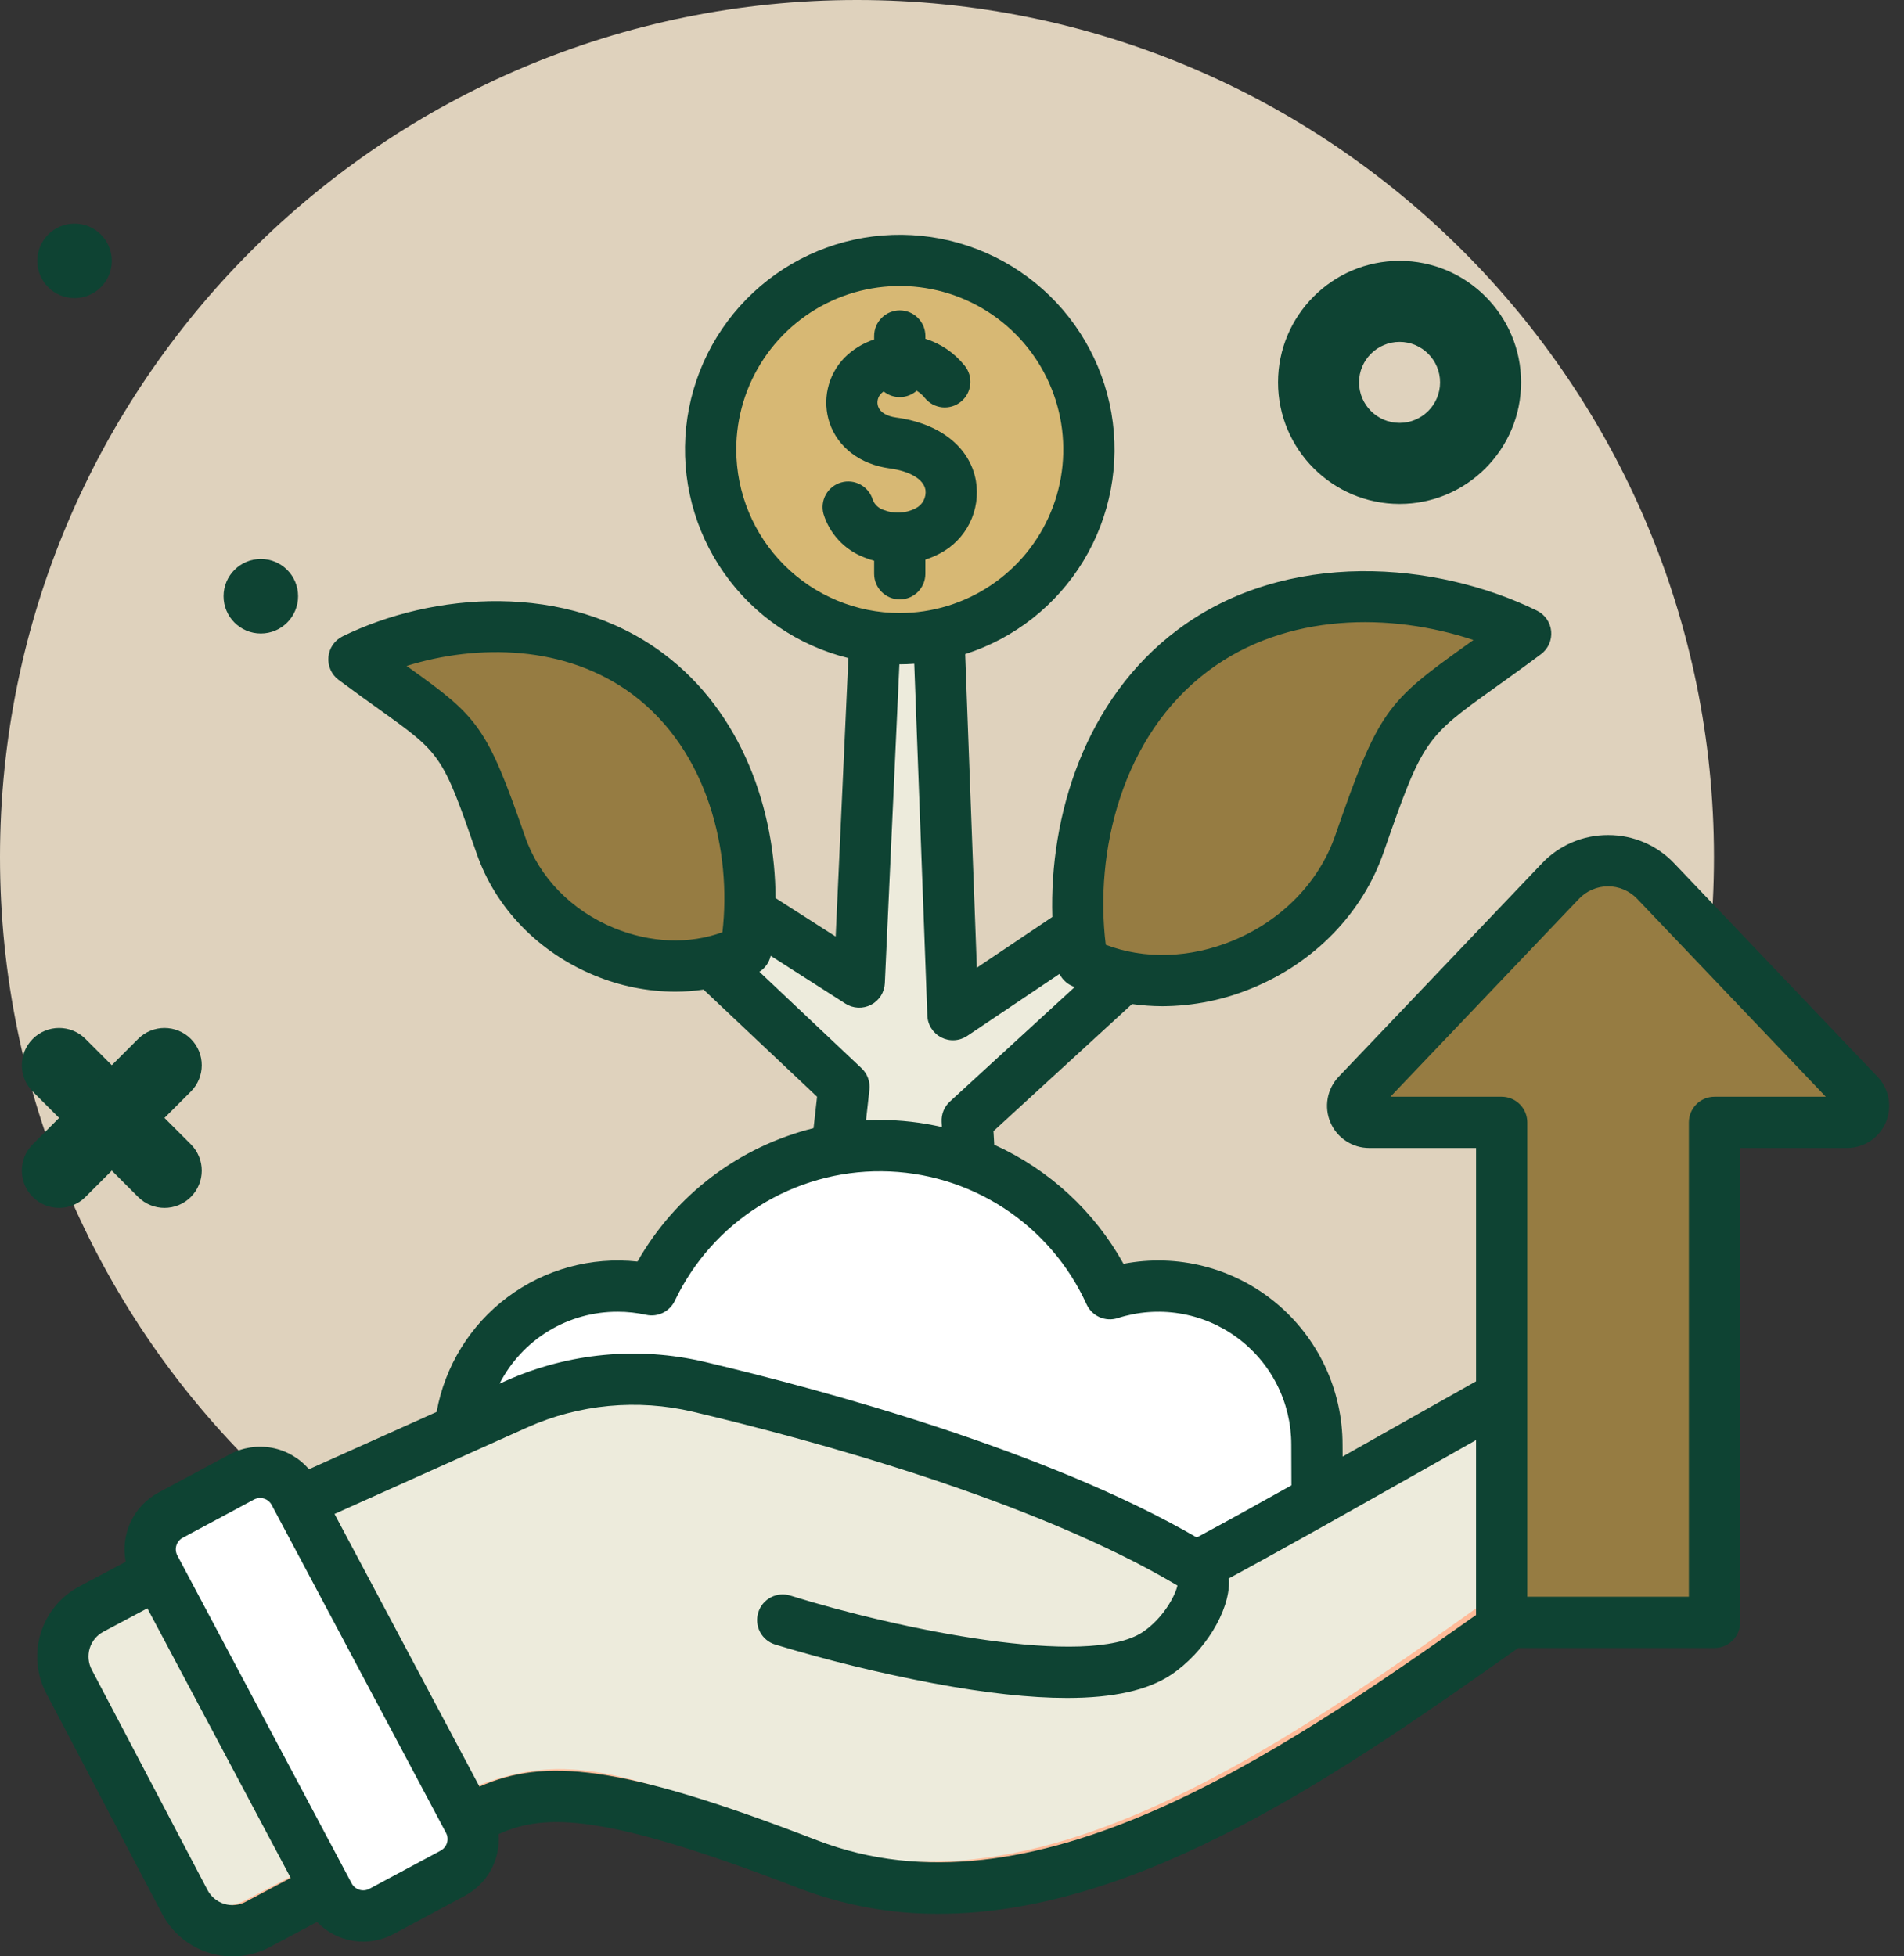 <svg xmlns="http://www.w3.org/2000/svg" width="73" height="75" viewBox="0 0 73 75" fill="none"><rect x="0" y="0" width="73" height="75" fill="#333333" stroke="none"/><path d="M32.857 65.714C51.004 65.714 65.714 51.004 65.714 32.857C65.714 14.711 51.004 0 32.857 0C14.711 0 0 14.711 0 32.857C0 51.004 14.711 65.714 32.857 65.714Z" fill="#DFD2BD"></path><path d="M37.097 42.903L37.222 45.129H31.979L32.372 41.616L25.317 34.955L26.8 33.656L32.958 37.597L33.577 24.04H36L36.551 38.846L42.893 34.584L43.975 36.594L37.097 42.903Z" fill="#68544F"></path><path d="M37.097 42.903L37.222 45.129H31.979L32.087 41.347L25.317 34.955L26.8 33.656L32.551 37.337L33.054 23.972L36 24.04L36.551 38.846L42.893 34.584L43.975 36.594L37.097 42.903Z" fill="#EDEBDC"></path><path d="M41.763 17.183C41.763 18.617 41.338 20.019 40.541 21.212C39.744 22.404 38.612 23.334 37.287 23.882C35.962 24.431 34.504 24.575 33.097 24.295C31.69 24.015 30.398 23.325 29.384 22.311C28.37 21.296 27.679 20.004 27.4 18.598C27.12 17.191 27.263 15.733 27.812 14.408C28.361 13.083 29.291 11.95 30.483 11.154C31.675 10.357 33.078 9.932 34.512 9.932C36.435 9.932 38.279 10.695 39.639 12.055C40.999 13.415 41.763 15.26 41.763 17.183Z" fill="#D7B874"></path><path d="M17.66 55.979C17.557 55.022 17.683 54.053 18.028 53.154C18.373 52.255 18.927 51.45 19.644 50.807C20.361 50.164 21.22 49.7 22.152 49.455C23.083 49.209 24.059 49.188 25 49.394C25.793 47.727 27.046 46.322 28.61 45.343C30.175 44.364 31.987 43.852 33.832 43.868C35.678 43.884 37.48 44.427 39.028 45.433C40.576 46.438 41.804 47.865 42.568 49.545C43.48 49.252 44.447 49.179 45.392 49.331C46.338 49.483 47.234 49.856 48.007 50.42C48.781 50.984 49.41 51.723 49.845 52.576C50.279 53.429 50.505 54.373 50.505 55.33C50.505 55.55 50.528 59.937 50.505 60.15C40.366 65.237 29.285 62.784 17.66 55.979Z" fill="white"></path><path d="M41.516 36.85C40.804 32.636 42.1 27.606 45.76 24.873C49.421 22.141 54.671 22.36 58.51 24.24C54.025 27.578 54.023 26.854 52.136 32.298C50.64 36.614 45.355 38.731 41.516 36.85Z" fill="#967C42"></path><path d="M19.219 32.349C17.551 27.535 17.549 28.175 13.584 25.225C16.978 23.562 21.62 23.368 24.856 25.784C28.091 28.2 29.238 32.647 28.608 36.373C25.214 38.036 20.542 36.165 19.219 32.349Z" fill="#967C42"></path><path fill-rule="evenodd" clip-rule="evenodd" d="M12.823 73.042L10.279 74.394C9.806 74.645 9.253 74.698 8.742 74.541C8.23 74.385 7.802 74.031 7.551 73.559L2.347 63.882C2.223 63.648 2.146 63.392 2.121 63.129C2.095 62.865 2.122 62.599 2.2 62.346C2.277 62.093 2.404 61.857 2.572 61.653C2.741 61.448 2.948 61.279 3.182 61.155L5.727 59.803L12.823 73.042ZM58.744 53.587C54.923 55.684 45.874 60.016 45.874 60.016C40.416 56.704 32.733 54.522 27.957 53.392C25.672 52.851 21.274 53.101 19.017 53.751C16.828 54.383 10.945 56.986 10.945 56.986L18.156 70.476C20.736 68.837 22.361 68.828 30.921 72.131C41.473 76.204 53.431 65.363 61.967 59.822C66.295 57.013 62.742 51.392 58.744 53.587V53.587Z" fill="#EDEBDC"></path><path d="M61.967 59.823C53.432 65.363 41.473 76.204 30.922 72.132C22.362 68.828 20.842 69.192 18.156 70.477L17.3 68.874C21.294 67.087 23.105 67.543 30.738 70.488C41.29 74.561 53.24 63.611 61.776 58.071C63.097 57.212 63.621 56.111 63.598 55.057C64.3 56.522 64.022 58.489 61.967 59.823ZM9.42 72.844C8.993 73.07 8.499 73.136 8.027 73.029C7.556 72.921 7.139 72.648 6.852 72.258L7.552 73.559C7.803 74.031 8.231 74.385 8.742 74.541C9.254 74.698 9.807 74.645 10.279 74.394L12.824 73.042L11.996 71.498L9.42 72.844Z" fill="#FFBB99"></path><path d="M17.454 71.97L14.592 73.505C14.436 73.589 14.265 73.641 14.089 73.658C13.914 73.676 13.736 73.659 13.567 73.608C13.398 73.556 13.24 73.472 13.104 73.361C12.967 73.249 12.853 73.111 12.77 72.955L5.764 59.89C5.595 59.576 5.558 59.207 5.661 58.865C5.765 58.524 5.999 58.237 6.314 58.069L9.176 56.534C9.332 56.45 9.502 56.398 9.678 56.381C9.854 56.363 10.031 56.38 10.201 56.431C10.37 56.482 10.527 56.566 10.664 56.678C10.801 56.79 10.914 56.928 10.998 57.084L18.004 70.148C18.172 70.463 18.209 70.832 18.106 71.173C18.003 71.515 17.768 71.802 17.454 71.97Z" fill="white"></path><path d="M70.83 42.977H65.749V62.143H57.589V42.977H52.509C52.385 42.977 52.264 42.94 52.16 42.872C52.057 42.804 51.975 42.706 51.927 42.592C51.878 42.478 51.864 42.353 51.886 42.23C51.907 42.108 51.965 41.995 52.05 41.906L59.844 33.726C60.08 33.479 60.363 33.282 60.677 33.148C60.991 33.014 61.328 32.944 61.67 32.944C62.011 32.944 62.349 33.014 62.663 33.148C62.976 33.282 63.26 33.479 63.495 33.726L71.289 41.906C71.375 41.996 71.432 42.109 71.454 42.231C71.476 42.353 71.462 42.479 71.413 42.593C71.364 42.707 71.282 42.804 71.179 42.872C71.075 42.94 70.954 42.977 70.83 42.977Z" fill="#967C42"></path><path d="M34.497 22.98C34.237 22.98 33.987 22.877 33.803 22.692C33.618 22.508 33.515 22.258 33.515 21.997V21.497C33.377 21.46 33.242 21.413 33.11 21.358C32.747 21.216 32.421 20.994 32.156 20.709C31.89 20.424 31.692 20.083 31.576 19.711C31.505 19.46 31.535 19.191 31.662 18.963C31.788 18.736 32 18.567 32.251 18.496C32.501 18.424 32.77 18.455 32.998 18.582C33.226 18.708 33.394 18.92 33.466 19.171C33.503 19.259 33.558 19.339 33.629 19.404C33.7 19.469 33.784 19.518 33.875 19.548C34.073 19.627 34.285 19.662 34.498 19.651C34.711 19.641 34.919 19.585 35.108 19.486C35.237 19.422 35.342 19.319 35.408 19.192C35.475 19.065 35.501 18.921 35.482 18.779C35.409 18.371 34.892 18.063 34.098 17.955C32.986 17.803 32.131 17.155 31.81 16.223C31.665 15.795 31.64 15.335 31.739 14.894C31.838 14.453 32.056 14.048 32.369 13.722C32.69 13.399 33.082 13.156 33.515 13.014V12.881C33.515 12.62 33.618 12.37 33.803 12.186C33.987 12.002 34.237 11.898 34.497 11.898C34.758 11.898 35.008 12.002 35.192 12.186C35.376 12.37 35.48 12.62 35.48 12.881V12.988C36.072 13.174 36.595 13.531 36.983 14.015C37.065 14.115 37.126 14.23 37.164 14.354C37.201 14.478 37.213 14.608 37.2 14.737C37.187 14.865 37.148 14.99 37.087 15.104C37.026 15.217 36.942 15.318 36.842 15.399C36.741 15.481 36.626 15.542 36.502 15.579C36.378 15.615 36.248 15.627 36.12 15.614C35.991 15.6 35.866 15.561 35.753 15.5C35.639 15.438 35.539 15.354 35.458 15.254C35.37 15.145 35.264 15.052 35.145 14.979C34.972 15.132 34.749 15.219 34.518 15.224C34.286 15.229 34.061 15.152 33.881 15.006C33.844 15.031 33.81 15.059 33.779 15.09C33.717 15.154 33.674 15.234 33.654 15.32C33.634 15.407 33.639 15.497 33.667 15.582C33.744 15.805 33.991 15.956 34.364 16.007C36.043 16.236 37.184 17.142 37.416 18.429C37.511 18.979 37.428 19.546 37.181 20.047C36.933 20.548 36.533 20.958 36.038 21.217C35.859 21.312 35.672 21.391 35.479 21.453V21.997C35.479 22.258 35.376 22.508 35.192 22.692C35.008 22.876 34.758 22.98 34.497 22.98ZM72.302 43.03C72.177 43.321 71.97 43.569 71.706 43.743C71.442 43.917 71.132 44.01 70.816 44.01H66.718V62.194C66.718 62.455 66.614 62.705 66.43 62.889C66.246 63.073 65.996 63.177 65.735 63.177H58.209C51.614 67.838 43.733 73.367 35.996 73.368C34.158 73.377 32.334 73.043 30.618 72.383C23.148 69.499 20.89 69.51 19.117 70.313C19.154 70.79 19.051 71.268 18.822 71.688C18.592 72.107 18.245 72.451 17.823 72.677L15.092 74.141C14.619 74.395 14.076 74.488 13.545 74.405C13.015 74.322 12.526 74.068 12.153 73.681L10.34 74.645C9.627 75.023 8.793 75.103 8.021 74.867C7.249 74.63 6.603 74.097 6.224 73.385L1.781 64.929C1.403 64.217 1.324 63.383 1.561 62.612C1.797 61.842 2.33 61.196 3.042 60.818L4.82 59.873C4.719 59.355 4.786 58.818 5.011 58.34C5.237 57.863 5.61 57.47 6.075 57.22L8.806 55.755C9.302 55.489 9.873 55.401 10.426 55.504C10.979 55.608 11.479 55.897 11.845 56.325L16.74 54.128C17.056 52.371 18.027 50.799 19.456 49.73C20.885 48.66 22.667 48.172 24.442 48.363C25.162 47.098 26.131 45.992 27.292 45.113C28.452 44.234 29.779 43.6 31.192 43.249L31.327 42.045L26.974 37.936C26.614 37.99 26.25 38.017 25.885 38.017C24.823 38.013 23.771 37.801 22.791 37.393C20.644 36.509 18.998 34.806 18.276 32.722C16.961 28.928 16.916 28.896 14.537 27.194C14.092 26.875 13.587 26.514 12.982 26.064C12.847 25.964 12.74 25.83 12.672 25.676C12.603 25.522 12.575 25.353 12.591 25.186C12.606 25.018 12.665 24.857 12.76 24.718C12.856 24.58 12.986 24.468 13.137 24.394C16.567 22.713 21.698 22.263 25.428 25.049C28.477 27.325 29.724 31.089 29.734 34.428L32.04 35.904L32.527 25.228C30.597 24.753 28.904 23.595 27.761 21.968C26.618 20.342 26.102 18.357 26.308 16.38C26.514 14.403 27.429 12.567 28.883 11.212C30.337 9.856 32.232 9.072 34.218 9.005C36.205 8.937 38.149 9.591 39.691 10.845C41.234 12.099 42.271 13.868 42.61 15.827C42.95 17.786 42.569 19.801 41.539 21.501C40.509 23.201 38.898 24.471 37.005 25.076L37.453 37.098L40.347 35.153C40.227 31.291 41.59 26.801 45.158 24.138C49.333 21.02 55.082 21.526 58.927 23.41C59.078 23.484 59.208 23.596 59.304 23.734C59.399 23.873 59.458 24.034 59.473 24.201C59.489 24.369 59.461 24.538 59.392 24.692C59.324 24.846 59.217 24.979 59.081 25.08C58.399 25.588 57.828 25.996 57.324 26.357C54.654 28.268 54.55 28.343 53.049 32.672C52.244 34.995 50.41 36.892 48.015 37.879C46.922 38.334 45.749 38.57 44.565 38.575C44.176 38.574 43.788 38.546 43.403 38.491L38.09 43.364L38.12 43.885C40.22 44.834 41.958 46.435 43.075 48.45C44.097 48.253 45.15 48.284 46.157 48.542C47.166 48.799 48.104 49.276 48.907 49.938C49.709 50.6 50.355 51.432 50.799 52.373C51.242 53.314 51.473 54.341 51.473 55.382C51.473 55.417 51.473 55.561 51.475 55.78V55.84C52.087 55.495 52.704 55.146 53.317 54.8C54.465 54.151 55.557 53.536 56.593 52.954V44.01H52.494C52.178 44.01 51.869 43.917 51.605 43.743C51.34 43.569 51.133 43.321 51.009 43.03C50.884 42.739 50.848 42.419 50.904 42.107C50.96 41.796 51.106 41.508 51.324 41.279L59.118 33.099C59.444 32.754 59.838 32.48 60.274 32.293C60.71 32.106 61.18 32.011 61.655 32.013C62.13 32.011 62.599 32.106 63.036 32.293C63.472 32.48 63.865 32.754 64.192 33.099L71.986 41.279C72.204 41.508 72.351 41.795 72.407 42.107C72.463 42.418 72.426 42.739 72.302 43.03ZM42.395 36.219C43.881 36.788 45.628 36.736 47.267 36.061C49.141 35.289 50.572 33.819 51.193 32.028C52.85 27.244 53.176 26.908 56.181 24.758L56.493 24.535C53.327 23.483 49.324 23.479 46.334 25.712C42.987 28.211 41.959 32.69 42.395 36.219ZM34.497 23.502C35.737 23.502 36.949 23.134 37.98 22.445C39.011 21.757 39.815 20.778 40.289 19.632C40.764 18.487 40.888 17.226 40.646 16.01C40.404 14.794 39.807 13.677 38.93 12.8C38.054 11.924 36.937 11.326 35.721 11.085C34.505 10.843 33.244 10.967 32.099 11.441C30.953 11.916 29.974 12.719 29.285 13.75C28.596 14.781 28.229 15.993 28.229 17.233C28.23 18.895 28.891 20.489 30.067 21.664C31.242 22.84 32.835 23.501 34.497 23.503V23.502ZM27.698 35.738C28.059 32.662 27.153 28.788 24.253 26.622C21.709 24.723 18.322 24.679 15.589 25.529L15.681 25.595C18.323 27.485 18.662 27.835 20.133 32.077C20.671 33.63 21.912 34.905 23.539 35.575C24.938 36.152 26.425 36.206 27.698 35.739V35.738ZM33.334 41.776L33.203 42.95C33.379 42.941 33.557 42.935 33.735 42.935C34.535 42.936 35.333 43.027 36.113 43.207L36.102 43.008C36.094 42.863 36.118 42.718 36.173 42.583C36.228 42.449 36.312 42.328 36.419 42.23L41.201 37.843C41.157 37.822 41.113 37.804 41.069 37.783C40.875 37.687 40.718 37.53 40.622 37.335L37.085 39.712C36.94 39.809 36.771 39.867 36.596 39.877C36.421 39.888 36.247 39.851 36.091 39.772C35.935 39.693 35.803 39.573 35.709 39.425C35.614 39.278 35.561 39.108 35.555 38.933L35.053 25.446C34.869 25.459 34.684 25.467 34.497 25.467C34.493 25.467 34.488 25.467 34.483 25.467L33.925 37.693C33.917 37.866 33.864 38.033 33.771 38.178C33.678 38.323 33.548 38.442 33.395 38.521C33.242 38.6 33.071 38.638 32.898 38.63C32.726 38.622 32.559 38.569 32.414 38.476L29.549 36.642C29.491 36.896 29.336 37.116 29.116 37.255L33.032 40.953C33.143 41.057 33.228 41.186 33.28 41.329C33.333 41.472 33.351 41.625 33.334 41.777V41.776ZM19.153 53.044L19.41 52.929C21.798 51.863 24.469 51.61 27.014 52.208C31.65 53.305 40.148 55.616 45.884 58.94C46.945 58.371 48.19 57.683 49.513 56.942C49.512 56.485 49.51 56.073 49.509 55.787C49.508 55.565 49.508 55.417 49.508 55.381C49.507 54.579 49.318 53.788 48.954 53.072C48.59 52.357 48.062 51.738 47.413 51.265C46.765 50.792 46.014 50.48 45.222 50.352C44.429 50.224 43.618 50.286 42.854 50.531C42.625 50.605 42.376 50.592 42.156 50.495C41.936 50.397 41.759 50.222 41.659 50.003C40.973 48.493 39.869 47.211 38.478 46.307C37.088 45.404 35.468 44.916 33.809 44.902C32.151 44.887 30.523 45.347 29.117 46.227C27.711 47.107 26.585 48.37 25.873 49.868C25.777 50.068 25.617 50.23 25.418 50.327C25.219 50.425 24.993 50.452 24.776 50.405C24.419 50.327 24.053 50.287 23.687 50.287C22.751 50.283 21.831 50.539 21.031 51.025C20.231 51.512 19.581 52.211 19.153 53.044ZM11.145 71.992L5.65 61.657L3.965 62.553C3.84 62.619 3.729 62.71 3.639 62.819C3.549 62.928 3.481 63.054 3.439 63.19C3.398 63.325 3.384 63.467 3.397 63.608C3.411 63.749 3.452 63.886 3.518 64.011L7.961 72.467C8.096 72.718 8.325 72.906 8.598 72.989C8.871 73.072 9.166 73.043 9.418 72.909L11.145 71.992ZM17.1 70.265L10.413 57.689C10.382 57.632 10.34 57.581 10.289 57.54C10.239 57.498 10.18 57.468 10.117 57.449C10.07 57.435 10.021 57.427 9.972 57.427C9.889 57.427 9.808 57.448 9.735 57.487L7.004 58.952C6.887 59.015 6.799 59.122 6.761 59.249C6.722 59.377 6.736 59.514 6.799 59.632L13.485 72.207C13.549 72.324 13.656 72.41 13.783 72.448C13.91 72.486 14.047 72.472 14.163 72.409L16.895 70.945C17.012 70.882 17.099 70.775 17.138 70.647C17.176 70.52 17.163 70.383 17.1 70.265ZM56.592 61.913V55.208C55.849 55.627 55.079 56.061 54.284 56.511C51.749 57.942 49.14 59.417 47.112 60.511C47.115 60.545 47.12 60.577 47.12 60.612C47.145 61.778 46.17 63.355 44.901 64.203C44.011 64.796 42.691 65.093 40.913 65.093C39.497 65.093 37.79 64.905 35.777 64.53C33.733 64.142 31.71 63.647 29.718 63.045C29.595 63.006 29.48 62.944 29.381 62.861C29.282 62.779 29.2 62.677 29.14 62.563C29.019 62.332 28.995 62.063 29.073 61.814C29.15 61.565 29.323 61.357 29.554 61.236C29.785 61.115 30.055 61.091 30.303 61.169C34.414 62.451 41.715 63.965 43.81 62.568C44.586 62.05 45.059 61.179 45.143 60.783C39.634 57.51 31.159 55.208 26.562 54.12C24.438 53.621 22.208 53.832 20.215 54.722L12.825 58.039L18.383 68.492C20.88 67.395 23.72 67.614 31.326 70.549C39.54 73.719 48.926 67.325 56.592 61.913V61.913ZM70.001 42.045L62.769 34.456C62.625 34.305 62.452 34.185 62.261 34.103C62.069 34.021 61.863 33.978 61.655 33.978C61.447 33.978 61.24 34.021 61.049 34.103C60.857 34.185 60.684 34.305 60.541 34.456L53.309 42.045H57.575C57.836 42.045 58.085 42.149 58.27 42.333C58.454 42.518 58.557 42.767 58.557 43.028V61.212H64.752V43.027C64.752 42.767 64.856 42.517 65.04 42.333C65.224 42.148 65.474 42.045 65.735 42.045L70.001 42.045Z" fill="#0E4333"></path><path d="M53.66 19.319C51.09 19.319 49 17.229 49 14.659C49 12.09 51.09 10 53.66 10C56.229 10 58.319 12.09 58.319 14.659C58.319 17.229 56.229 19.319 53.66 19.319ZM53.66 13.106C52.803 13.106 52.106 13.803 52.106 14.659C52.106 15.516 52.803 16.213 53.66 16.213C54.516 16.213 55.213 15.516 55.213 14.659C55.213 13.803 54.516 13.106 53.66 13.106Z" fill="#0E4333"></path><path d="M6.306 46.306C5.94 46.306 5.575 46.166 5.296 45.887L1.256 41.847C0.698 41.289 0.698 40.385 1.256 39.827C1.814 39.269 2.718 39.269 3.276 39.827L7.316 43.867C7.874 44.425 7.874 45.329 7.316 45.887C7.037 46.166 6.672 46.306 6.306 46.306Z" fill="#0E4333"></path><path d="M2.266 46.306C1.9 46.306 1.535 46.166 1.256 45.887C0.698 45.329 0.698 44.425 1.256 43.867L5.296 39.827C5.854 39.269 6.758 39.269 7.316 39.827C7.874 40.385 7.874 41.289 7.316 41.847L3.276 45.887C2.997 46.166 2.631 46.306 2.266 46.306Z" fill="#0E4333"></path><path d="M2.857 11.429C3.646 11.429 4.286 10.789 4.286 10C4.286 9.211 3.646 8.572 2.857 8.572C2.068 8.572 1.429 9.211 1.429 10C1.429 10.789 2.068 11.429 2.857 11.429Z" fill="#0E4333"></path><path d="M10 24.286C10.789 24.286 11.428 23.646 11.428 22.857C11.428 22.068 10.789 21.429 10 21.429C9.211 21.429 8.571 22.068 8.571 22.857C8.571 23.646 9.211 24.286 10 24.286Z" fill="#0E4333"></path></svg>